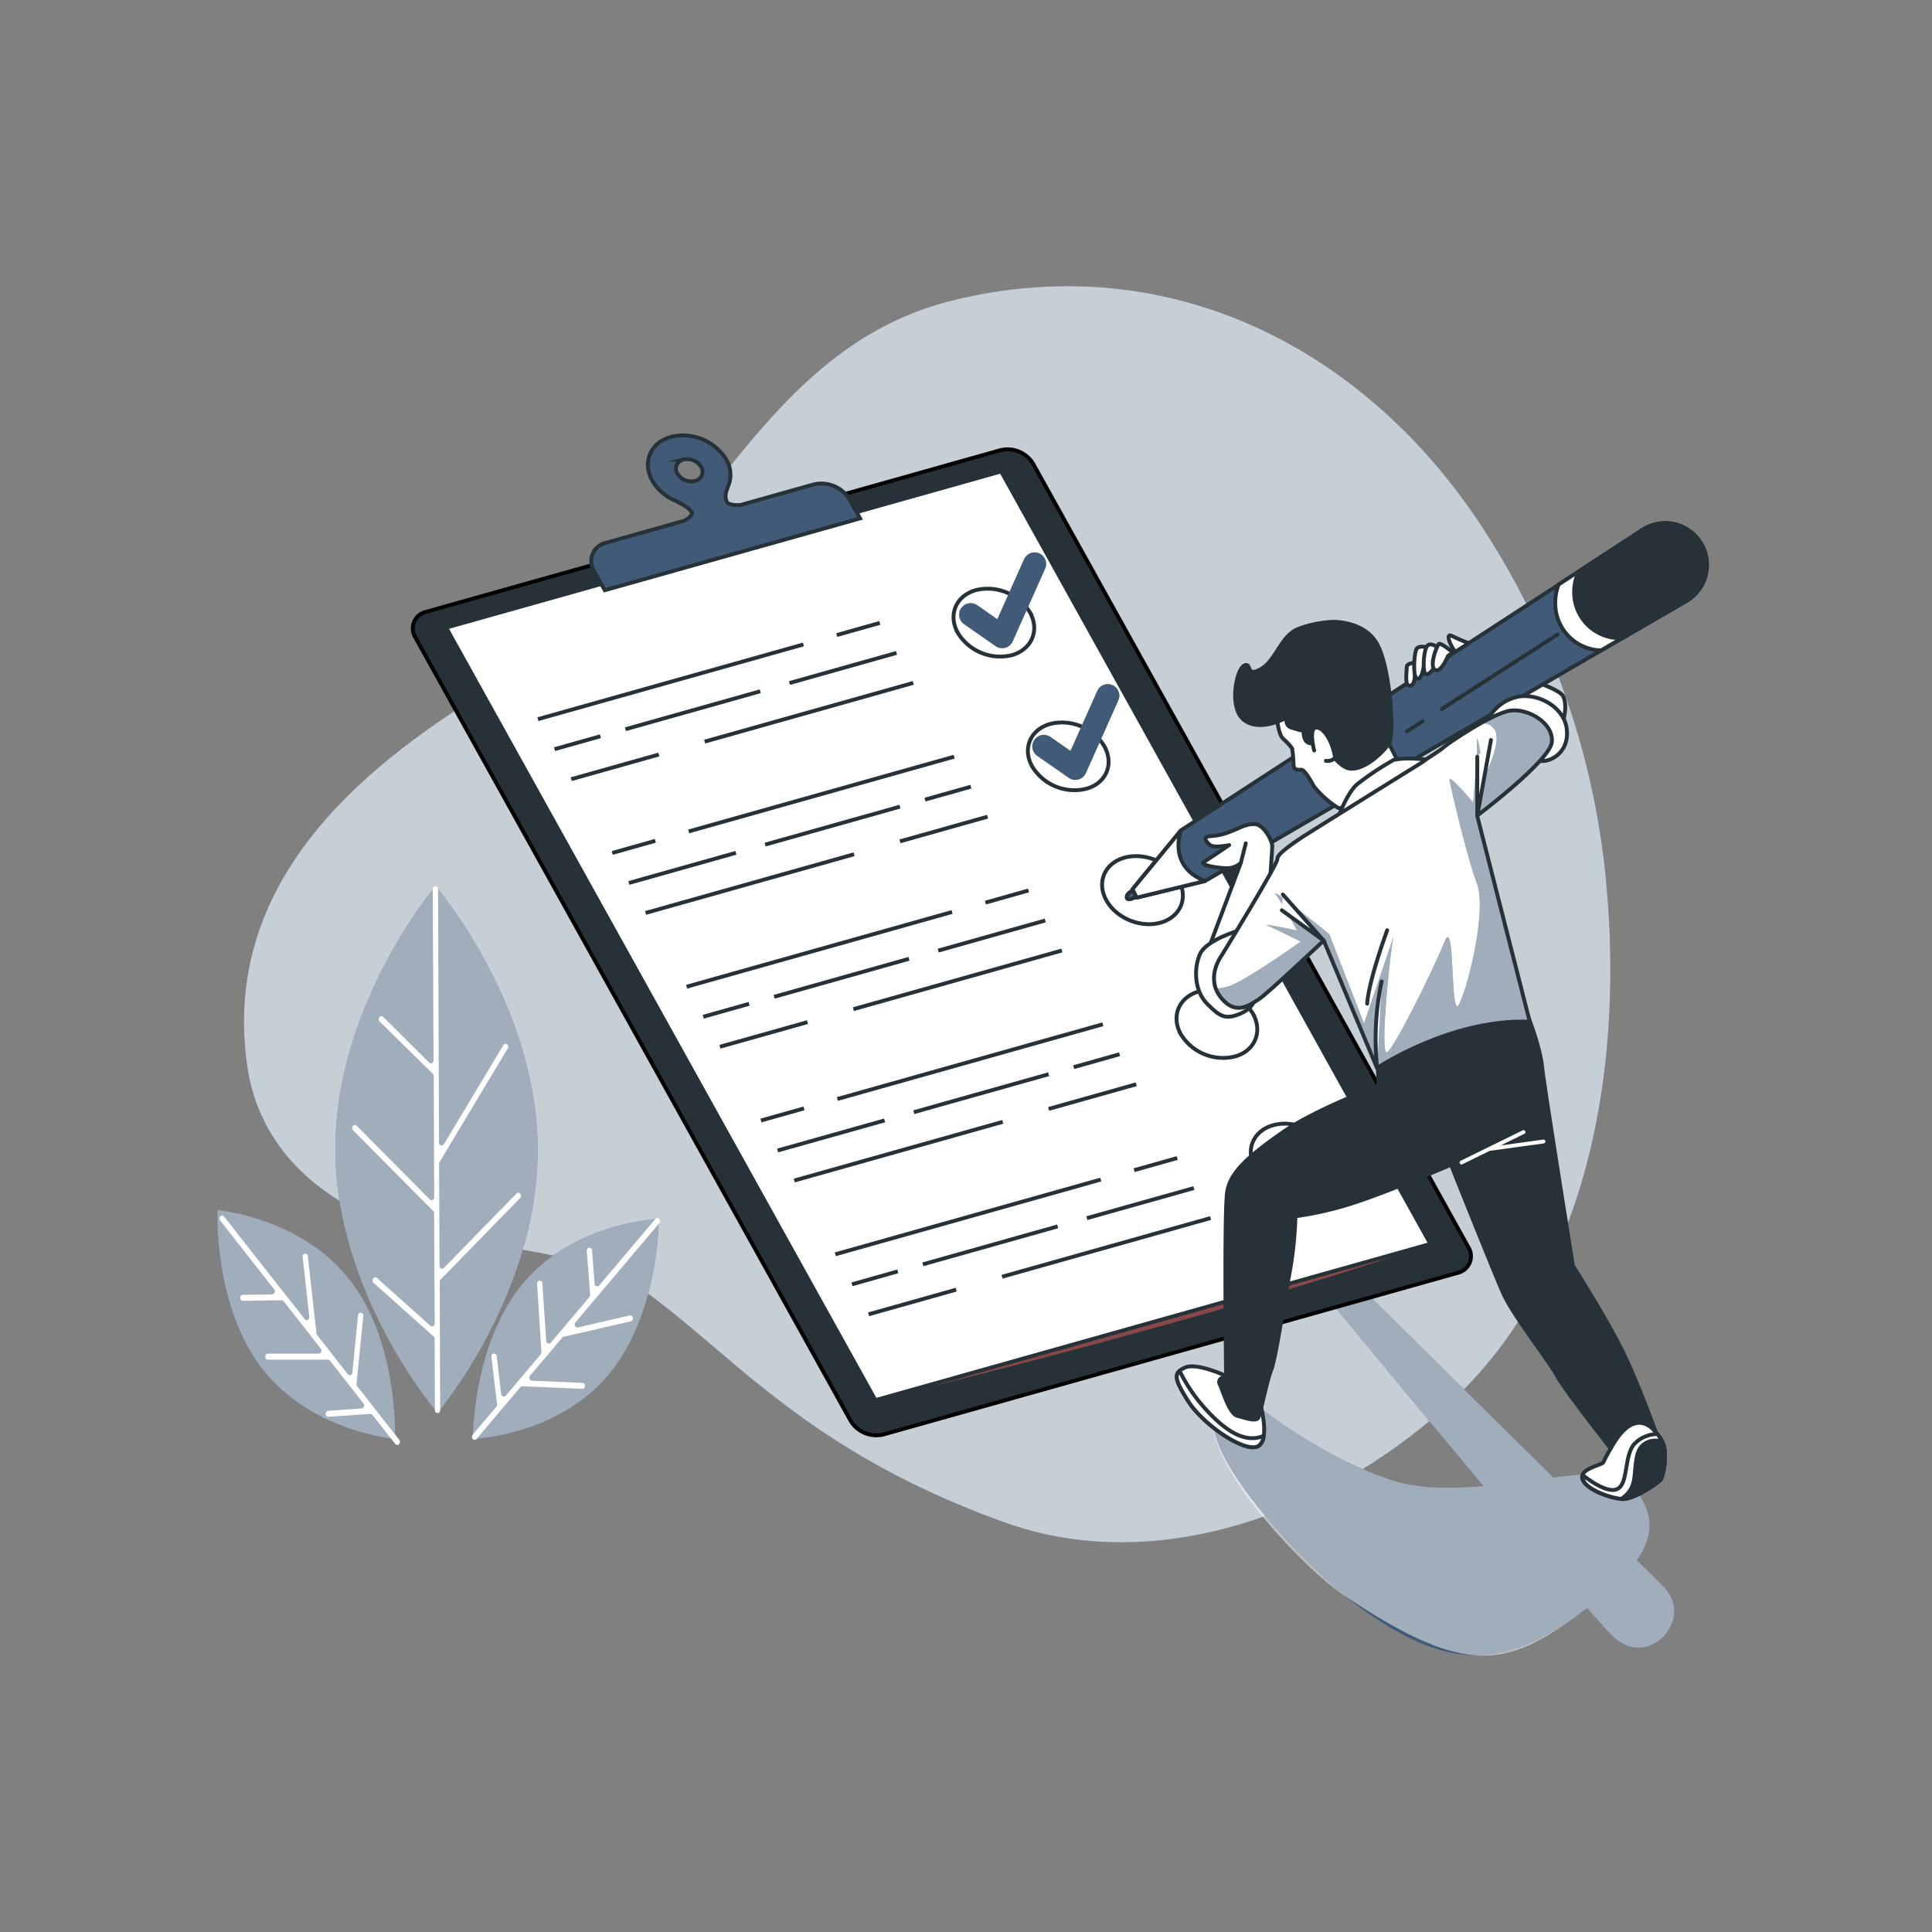 <svg xmlns="http://www.w3.org/2000/svg" viewBox="0 0 500 500">
  <rect x="0" y="0" width="500" height="500" fill="#808080" stroke="none"/>
  <defs>
    <clipPath id="a">
      <path fill="#fff" stroke="#263238" stroke-linecap="round" stroke-linejoin="round" d="M391 183.89c-4.62.54-16.59 8.7-17.41 9.52s-4.08 2.72-5.44 3.81c0 0-28 17.41-30.47 19s-7.34 4.9-7.07 6-14.42 25-14.42 25-4.35 5.72-.27 10.88 7.89 1.64 9.79.55 16.87-15.24 16.87-15.24l13.8 33s19.11-12.81 39.52-12l-13.61-53.32s18.78-14.14 19.32-19-5.96-8.75-10.61-8.2Z"/>
    </clipPath>
  </defs>
  <path fill="#415a77" d="M415.83 230.1a201.81 201.81 0 0 0-33.63-95.78c-30.74-45.45-80.91-70-135.49-56.62C195.1 90.36 182 146.24 139 171c-33 19-83 50-75 105 2.61 17.93 14.48 31 30.76 38.37 22.26 10.05 53.39 6 73.24 20.63 23 17 42 41 92 59 39.55 14.24 84.15-2.8 114-29.75 36.82-33.17 46-86.66 41.83-134.15Z"/>
  <path fill="#fff" d="M415.83 230.1a201.81 201.81 0 0 0-33.63-95.78c-30.74-45.45-80.91-70-135.49-56.62C195.1 90.36 182 146.24 139 171c-33 19-83 50-75 105 2.61 17.93 14.48 31 30.76 38.37 22.26 10.05 53.39 6 73.24 20.63 23 17 42 41 92 59 39.55 14.24 84.15-2.8 114-29.75 36.82-33.17 46-86.66 41.83-134.15Z" opacity=".7"/>
  <path fill="#415a77" d="m430.44 410.52-6.8-6.72c5.66-8.2 3.22-14.24-1.64-19.8-2.93-3.35-10.59-2.84-20-1.63L350 331l-8 3s21.64 26.35 41.91 50.58c-8.42.75-16.89.76-23.91-1.58-21-7-38-22-38-22-24 2 12 41 26 52 28 22 42.88 18 62.76 3.18 3.57 4.08 6.15 6.89 7.24 7.82l.21.18c8.96 7.44 20.51-5.47 12.23-13.66Z"/>
  <path fill="#fff" d="m430.44 410.52-6.8-6.72c5.66-8.2 3.22-14.24-1.64-19.8-2.93-3.35-10.59-2.84-20-1.63L350 331l-8 3s21.64 26.35 41.91 50.58c-8.42.75-16.89.76-23.91-1.58-21-7-38-22-38-22-24 2 11.24 42.05 26 52 33 22.22 42.88 18 62.76 3.18 3.57 4.08 6.15 6.89 7.24 7.82l.21.18c8.96 7.44 20.51-5.47 12.23-13.66Z" opacity=".5"/>
  <path fill="#415a77" d="M112.71 229.31s26.3 30.4 26.44 68.06-25.92 68.31-25.92 68.31-26.3-30.4-26.44-68.05 25.92-68.32 25.92-68.32Z"/>
  <path fill="#415a77" d="M170.5 315.45s.16 24.75-13.13 40.48-35 16.49-35 16.49-.17-24.75 13.13-40.48 35-16.49 35-16.49ZM56.27 313.16s-1.1 24.72 11.59 41.08 34.36 18.18 34.36 18.18 1.09-24.72-11.6-41.08-34.35-18.18-34.35-18.18Z"/>
  <g fill="#fff" opacity=".5">
    <path d="M112.71 229.31s26.3 30.4 26.44 68.06-25.92 68.31-25.92 68.31-26.3-30.4-26.44-68.05 25.92-68.32 25.92-68.32Z"/>
    <path d="M170.5 315.45s.16 24.75-13.13 40.48-35 16.49-35 16.49-.17-24.75 13.13-40.48 35-16.49 35-16.49ZM56.27 313.16s-1.1 24.72 11.59 41.08 34.36 18.18 34.36 18.18 1.09-24.72-11.6-41.08-34.35-18.18-34.35-18.18Z"/>
  </g>
  <path fill="#fff" d="M96.57 330.89a.62.62 0 0 1 1-.13l13.82 12.35a.69.69 0 0 0 1.11-.62l-.15-28.49a.86.86 0 0 0-.23-.58l-20.75-20.91a.85.85 0 0 1-.06-1.1.63.63 0 0 1 1-.07l18.93 19.08a.67.67 0 0 0 1.13-.58l-.12-31.35a.82.82 0 0 0-.23-.58l-13.77-13.54a.85.85 0 0 1-.07-1.1.63.63 0 0 1 1-.08L111.07 275c.44.44 1.13.08 1.13-.59l-.2-44.32a.74.74 0 0 1 .68-.78.73.73 0 0 1 .69.77l.25 65.62a.68.68 0 0 0 1.25.44l15.4-25.67a.64.64 0 0 1 .95-.2.85.85 0 0 1 .18 1.08l-17.65 29.41-.11-.09.1 26.89a.68.68 0 0 0 1.14.58l18.78-19.24a.62.62 0 0 1 1 .06.85.85 0 0 1-.06 1.1l-20.81 21.33.13 33.52a.73.73 0 0 1-.68.78.72.72 0 0 1-.69-.77l-.07-18.44a.82.82 0 0 0-.26-.61L96.69 332a.85.85 0 0 1-.12-1.11ZM57 314.79a.63.63 0 0 1 1 .07l20.86 26.54c.44.57 1.27.15 1.18-.61l-1.71-15.48a.75.75 0 0 1 .59-.87.7.7 0 0 1 .76.67l2.24 20.17L90 355.65a.67.67 0 0 0 1.19-.43l1.47-14.8a.72.72 0 0 1 .76-.69.75.75 0 0 1 .6.86l-1.75 17.56a.85.85 0 0 0 .17.61l10.89 13.87a.86.86 0 0 1-.05 1.1.63.63 0 0 1-1-.06l-5.88-7.49a.65.65 0 0 0-.55-.26l-10.85.75a.73.73 0 0 1-.73-.73.76.76 0 0 1 .65-.83l8.69-.6a.8.8 0 0 0 .47-1.29l-8.71-11.09a.65.65 0 0 0-.51-.25H69.34a.74.74 0 0 1-.68-.78.73.73 0 0 1 .68-.78h13.08A.8.8 0 0 0 83 349l-9.6-12.23a.65.65 0 0 0-.52-.26l-10 .14a.73.73 0 0 1-.69-.77.73.73 0 0 1 .67-.79l7.6-.1a.8.8 0 0 0 .5-1.3L57 315.89a.86.86 0 0 1 0-1.1ZM127.77 350.28a.72.72 0 0 1 .77.67l1.17 9.83a.67.67 0 0 0 1.17.44l9.05-10.71a.84.84 0 0 0 .18-.6L139 332.27a.74.74 0 0 1 .63-.83.71.71 0 0 1 .73.71l1 14.87a.68.68 0 0 0 1.18.48l10-11.83a.91.91 0 0 0 .19-.61l-.87-11.32a.77.77 0 0 1 .62-.85.72.72 0 0 1 .74.71l.66 8.62a.67.67 0 0 0 1.17.47l14.55-17.22a.63.63 0 0 1 1 0 .86.86 0 0 1 0 1.1l-21.68 25.67c-.47.55 0 1.45.62 1.3l13.43-3.11a.69.69 0 0 1 .8.61.78.78 0 0 1-.53.92L145.67 346l-8.47 10a.8.8 0 0 0 .47 1.32l13.06.57a.73.73 0 0 1 .66.8.71.71 0 0 1-.71.74l-15.5-.67a.64.64 0 0 0-.52.24l-11.32 13.4a.63.63 0 0 1-1 0 .86.86 0 0 1 0-1.1l6.12-7.24a.85.85 0 0 0 .18-.64l-1.46-12.28a.77.77 0 0 1 .59-.86Z"/>
  <path fill="#263238" stroke="#000" stroke-miterlimit="10" d="m377.2 329.43-148.55 41.81a7.77 7.77 0 0 1-8.49-3.5L107.51 165a4.41 4.41 0 0 1 2.83-6.68l148.55-41.81a7.75 7.75 0 0 1 8.48 3.49L380 322.74a4.42 4.42 0 0 1-2.8 6.69Z"/>
  <path fill="#884849" d="M226.56 362.35s85.84-20.42 143.62-40.43Z"/>
  <path fill="#fff" stroke="#263238" stroke-miterlimit="10" d="m370.18 321.92-143.62 40.43-111.09-199.92 143.62-40.42 111.09 199.91zM216.55 164.35l11.15-3.14M139.21 186.12l68.71-19.34M204.32 176.77l27.7-7.8M161.87 188.72l34.89-9.82M143.52 193.88l11.87-3.34M182.37 191.93l53.97-15.19M147.84 201.65l22.66-6.38"/>
  <path fill="#fff" stroke="#263238" stroke-miterlimit="10" d="M266.56 158.5a12.85 12.85 0 0 0-14-5.78c-5.17 1.46-7.26 6.4-4.68 11.05a12.82 12.82 0 0 0 14 5.78c5.12-1.45 7.26-6.4 4.68-11.05ZM169.6 217.6l-11.15 3.14M246.94 195.83l-68.71 19.34M190.46 220.71l-27.7 7.8M232.91 208.76l-34.89 9.82M251.26 203.6l-11.87 3.34M221.04 221.08l-53.96 15.19M255.58 211.36l-22.67 6.38M285.8 193.13a12.82 12.82 0 0 0-14-5.78c-5.17 1.45-7.26 6.4-4.68 11a12.81 12.81 0 0 0 14 5.78c5.16-1.41 7.26-6.36 4.68-11ZM255.03 233.59l11.15-3.14M177.69 255.36l68.71-19.34M242.8 246.02l27.7-7.8M200.35 257.97l34.89-9.83M182 263.13l11.87-3.34M220.85 261.17l53.96-15.18M186.32 270.9l22.66-6.38"/>
  <ellipse cx="295.68" cy="230.38" fill="#fff" stroke="#263238" stroke-miterlimit="10" rx="8.48" ry="10.73" transform="rotate(-68.54 295.672 230.381)"/>
  <path fill="#fff" stroke="#263238" stroke-miterlimit="10" d="m208.08 286.85-11.15 3.14M285.42 265.08l-68.71 19.34M228.94 289.96l-27.7 7.79M271.39 278.01l-34.89 9.82M289.74 272.84l-11.87 3.34M259.52 290.33l-53.96 15.19M294.05 280.61l-22.66 6.38M324.27 262.37a12.83 12.83 0 0 0-14-5.78c-5.17 1.46-7.26 6.4-4.68 11.05a12.82 12.82 0 0 0 14 5.78c5.17-1.42 7.27-6.42 4.68-11.05ZM293.51 302.84l11.15-3.14M216.17 324.61l68.71-19.34M281.28 315.26l27.7-7.79M238.83 327.21l34.89-9.82M220.48 332.38l11.87-3.35M259.33 330.42l53.96-15.19M224.8 340.14l22.66-6.38"/>
  <ellipse cx="334.16" cy="299.63" fill="#fff" stroke="#263238" stroke-miterlimit="10" rx="8.48" ry="10.73" transform="rotate(-68.54 334.145 299.63)"/>
  <path fill="#415a77" stroke="#263238" stroke-miterlimit="10" d="m210.47 125.4-18.88 5.31c-1.43.06-3-.05-3.44-.78-1-1.88.28-3.64.68-5.3A7.6 7.6 0 0 0 188 119a13.17 13.17 0 0 0-14.39-5.93c-5.3 1.5-7.44 6.57-4.8 11.33a12.41 12.41 0 0 0 5.56 5s3.83 1.71 4.6 3.09c.41.73-.66 1.59-1.75 2.24l-20.35 5.73a4.86 4.86 0 0 0-3.11 7.35l2.75 4.94 66.07-18.59-2.75-4.95a8.53 8.53 0 0 0-9.36-3.81Zm-33.63-6.46a4.21 4.21 0 0 1 4.61 1.9 2.39 2.39 0 0 1-1.54 3.62 4.2 4.2 0 0 1-4.6-1.89 2.4 2.4 0 0 1 1.53-3.63Z"/>
  <path fill="none" stroke="#415a77" stroke-linecap="round" stroke-linejoin="round" stroke-width="6" d="m251.21 159.08 8.15 5.69 8.4-18.83M270.15 193.17l8.15 5.68 8.4-18.82"/>
  <path fill="#fff" stroke="#263238" stroke-linecap="round" stroke-linejoin="round" d="M403.82 188.51s2.17-4.62.81-8.16-26.39-9.25-26.39-9.25-5.71 0-5.44 3.27 20.95 15.78 22.58 16.86 7.89 3.54 8.44-2.72ZM380.31 166.53a49.21 49.21 0 0 1-4.53-1.94c-2.16-1.08.21 3.89 1.08 4.1s3 .65 3 .65Z"/>
  <path fill="#415a77" stroke="#263238" stroke-linecap="round" stroke-linejoin="round" d="m305.61 214.9-12.51 15.23 1.08 2.18 17.69-4.31 124.51-72.48a10.79 10.79 0 0 0 3.72-15h0a10.78 10.78 0 0 0-15-3.33Z"/>
  <path fill="#fff" stroke="#263238" stroke-linecap="round" stroke-linejoin="round" d="m368.17 186.67-4.06 2.62M403.12 164.19l-29.99 19.3"/>
  <path fill="#415a77" stroke="#263238" stroke-linecap="round" stroke-linejoin="round" d="M294.26 229.81s-3.11 1.3-2.63 2.61 4.94-1.86 4.94-1.86Z"/>
  <path fill="#fff" stroke="#263238" stroke-linecap="round" stroke-linejoin="round" d="m293.1 230.13 1.08 2.18 17.69-4.31c-9.8-3.81-6.26-13.06-6.26-13.06ZM440.1 140.45a10.78 10.78 0 0 0-15-3.33l-21.72 14.14a12.73 12.73 0 0 0-.88 4.68 12.15 12.15 0 0 0 11.85 12.38l22.07-12.84a10.79 10.79 0 0 0 3.68-15.03Z"/>
  <path fill="#263238" stroke="#263238" stroke-linecap="round" stroke-linejoin="round" d="M440.1 140.45a10.78 10.78 0 0 0-15-3.33l-16.5 10.75a12.08 12.08 0 0 0-1.21 5.28 11.84 11.84 0 0 0 11.7 12h.81l16.52-9.61a10.79 10.79 0 0 0 3.68-15.09Z"/>
  <path fill="#fff" stroke="#263238" stroke-linecap="round" stroke-linejoin="round" d="M366.5 171.5s-2.42 0-2.42 1.1-.64 5 .76 4.89 1.28-2.56 1.4-3.42.26-2.57.26-2.57Z"/>
  <path fill="#fff" stroke="#263238" stroke-linecap="round" stroke-linejoin="round" d="M369.14 167.52s-2.16-.67-2.66.66-1 7.65.5 7.48 1.83-5.81 2.16-8.14Z"/>
  <path fill="#fff" stroke="#263238" stroke-linecap="round" stroke-linejoin="round" d="M372.47 167.85s-2.5-2.16-3.33-.33-1 7 0 7 2.5-2.16 2.83-3.32a23 23 0 0 0 .5-3.35Z"/>
  <path fill="#fff" stroke="#263238" stroke-linecap="round" stroke-linejoin="round" d="M376 168.85s-3.16-2.66-3.66-2.16-2.5 5.62-1 6.65 3.4-3.57 3.4-3.57ZM330.33 184.63s.35 5.33 1.77 6.58a15.57 15.57 0 0 1 2.31 2.49 36.69 36.69 0 0 1 .36 4.09c0 1.6 1.07 1.42 2 1.42s2.49 3 3.38 4.44a24.74 24.74 0 0 0 6 5.34c1.6.89 4.27-2.49 4.27-2.49l1.24 3.56 12.63-8.18-6.22-12.1a29 29 0 0 0-3.74-11.91c-3.56-6.4-8.36-10-16.36-7.65s-7.64 14.41-7.64 14.41Z"/>
  <path fill="#263238" stroke="#263238" stroke-linecap="round" stroke-linejoin="round" d="M344.94 160.93a29 29 0 0 0-8.73 1.75c-4.67 1.65-5.82 8.15-9.89 10.48s-2.33-2-4.37-.88-4.07 11.35.29 14.26 10.77-.87 10.77-.87-.58 2 1.16 2.62a29.94 29.94 0 0 0 3.21.87s-.3 3.5 2.32 3.2.3-4.36.3-4.36 4.95 9.6 8.74 10.77 9.31-4.08 10.76-6.41.29-18.91-2.91-25.31-11.65-6.12-11.65-6.12Z"/>
  <path fill="#fff" stroke="#263238" stroke-linecap="round" stroke-linejoin="round" d="M340.11 194.23s-1.78-6.76 1.06-5.87 4.45 6.94 4.27 7.65-1.6 1.06-2.31.89M360.66 196.68a75 75 0 0 0-9.48 6.32c-3 2.67-5.69 10.67-5.69 10.67s18.32-12.45 21.52-14.22 3.91-2.67 3.91-2.67-6.7-.99-10.26-.1ZM385.32 185.79a11.23 11.23 0 0 1 7.34-5.44c5.17-1.09 12 2.45 12.79 8.16s-3.54 8.44-6.26 8.44-5.17-3.81-5.17-3.81-8.7-3.27-8.7-7.35ZM312.41 246.46l8.71-23.13a5.34 5.34 0 0 1-3.54 1.36c-2.18 0-7.34-.81-6-1.63s6.52-4.35 6.52-4.35-3.8.82-4.89 0-1.63-1.91-.82-2.18 2.45 0 5.44-1.09 4.35-2.17 6.8-2.17 4.63 4.35 4.63 5.71-1.91 27.2-1.91 28.29 0 2.18-7.07 3-8.14-.82-7.87-3.81ZM321.12 223.33l1.29-5.08"/>
  <path fill="#fff" stroke="#263238" stroke-linecap="round" stroke-linejoin="round" d="M320.84 240.74s-8.7 2.45-10.33 6.26-1.36 9.52 1.9 12.79 4.63 4.08 8.16 2.72 4.36-3.54 4.63-5.72 2.17-9.52-4.36-16.05ZM317.31 356.09s-7.62-3.54-10.61-2.18-3 2.72.81 8.71 14.42 13.33 18 11.69.27-12.51.27-12.51Z"/>
  <path fill="#fff" stroke="#263238" stroke-linecap="round" stroke-linejoin="round" d="M311.87 364.52a42.35 42.35 0 0 1-6.6-9.75c-1.4 1.24-.8 3.06 2.24 7.85 3.81 6 14.42 13.33 18 11.69a3.24 3.24 0 0 0 1.49-2.71c-5 2.11-10.17-1.6-15.13-7.08Z"/>
  <path fill="#263238" stroke="#263238" stroke-linecap="round" stroke-linejoin="round" d="m356.48 272.84.27 8.17s-16.59 6.25-24.75 12-13.6 10.06-14.42 15.5-.27 47.61-.27 47.61-2.45.54-1.63 2.17 2.44 7.62 4.62 8.16 4.9 1.64 5.44.28 2.18-9.52 3.27-12.24S332 339 333.63 330a94.41 94.41 0 0 0 1.63-15.23 87.92 87.92 0 0 0 16.87-4.08c9.52-3.27 23.39-9.25 23.39-9.25s11.16 28 13.61 33.46 12 17.68 13.87 21.22 13.87 18.77 13.87 18.77 4.63-4.08 7.62-4.08h4.08s-4.9-13.6-9-21.77-12.51-21.49-12.51-21.49-7.61-47.59-7.89-50.87c-.53-6.28-4.55-15.76-4.55-15.76s-13.11-2.77-38.14 11.92Z"/>
  <path fill="#fff" stroke="#263238" stroke-linecap="round" stroke-linejoin="round" d="M416.87 374.86a35.77 35.77 0 0 0-1.9 3.53c-.27.82-6.26 1.64-5.44 4.36s7.07 4.89 10.06 5.17 9-3.81 10.07-4.9c.64-.64 1.6-4.87 1.09-8.16a8.43 8.43 0 0 0-2.18-4.08s-5.17-7.89-11.7 4.08Z"/>
  <path fill="#fff" stroke="#263238" stroke-linecap="round" stroke-linejoin="round" d="M430.75 374.86a8 8 0 0 0-1.85-3.72 8.31 8.31 0 0 0-6 2.63c-2.72 3.26-1.36 10.61-4.63 11.7-2.43.81-6.68-2.16-8.68-3.72a1.54 1.54 0 0 0 0 1c.81 2.72 7.07 4.89 10.06 5.17s9-3.81 10.07-4.9c.58-.64 1.54-4.87 1.03-8.16Z"/>
  <path fill="#263238" stroke="#263238" stroke-linecap="round" stroke-linejoin="round" d="M423.67 376.76c-1.08 4.9.28 8.16-4.08 11.16 3 .27 9-3.81 10.07-4.9.64-.64 1.6-4.87 1.09-8.16a6.42 6.42 0 0 0-.67-1.95h-.42s-4.9-1.04-5.99 3.85Z"/>
  <path fill="none" stroke="#fff" stroke-linecap="round" stroke-linejoin="round" d="m378.24 300.86 16.05-7.88M385.59 297.33l13.87-1.91"/>
  <path fill="#fff" d="M391 183.89c-4.62.54-16.59 8.7-17.41 9.52s-4.08 2.72-5.44 3.81c0 0-28 17.41-30.47 19s-7.34 4.9-7.07 6-14.42 25-14.42 25-4.35 5.72-.27 10.88 7.89 1.64 9.79.55 16.87-15.24 16.87-15.24l13.8 33s19.11-12.81 39.52-12l-13.61-53.32s18.78-14.14 19.32-19-5.96-8.75-10.61-8.2Z"/>
  <g clip-path="url(#a)">
    <path fill="#415a77" d="M391 183.89c-1.85.22-4.88 1.66-7.91 3.36a3.58 3.58 0 0 1 3.65 1.52c2.25 2.89-2.57 12.2-2.57 12.2s-2-12.86-1.92-9-1 15.73-1 15.73-6.42-7.7-6.1-5.78 4.49 19.9 7.06 26.64-1.93 25.67-4.49 31.12-1-23.1-3.86-16-12.51 26.63-14.76 28.56.72-26.17 1.52-29.83c-1 3.06-7.61 22.45-7.61 22.45l-9-23.11s-15.4-12.51-13.8-10.27 5.46 9.31 5.46 9.31-9.31-1.93-7.7-1.28 8.66 4.17 8.66 4.17-14.44 10.27-18.61 11.55a16.74 16.74 0 0 1-3.44.63 8.18 8.18 0 0 0 1.29 2.32c4.08 5.17 7.89 1.64 9.79.55s16.87-15.24 16.87-15.24l13.8 33s19.11-12.81 39.52-12l-13.61-53.32s18.78-14.14 19.32-19-5.91-8.83-10.56-8.28Z"/>
    <path fill="#fff" d="M391 183.89c-1.85.22-4.88 1.66-7.91 3.36a3.58 3.58 0 0 1 3.65 1.52c2.25 2.89-2.57 12.2-2.57 12.2s-2-12.86-1.92-9-1 15.73-1 15.73-6.42-7.7-6.1-5.78 4.49 19.9 7.06 26.64-1.93 25.67-4.49 31.12-1-23.1-3.86-16-12.51 26.63-14.76 28.56.72-26.17 1.52-29.83c-1 3.06-7.61 22.45-7.61 22.45l-9-23.11s-15.4-12.51-13.8-10.27 5.46 9.31 5.46 9.31-9.31-1.93-7.7-1.28 8.66 4.17 8.66 4.17-14.44 10.27-18.61 11.55a16.74 16.74 0 0 1-3.44.63 8.18 8.18 0 0 0 1.29 2.32c4.08 5.17 7.89 1.64 9.79.55s16.87-15.24 16.87-15.24l13.8 33s19.11-12.81 39.52-12l-13.61-53.32s18.78-14.14 19.32-19-5.91-8.83-10.56-8.28Z" opacity=".5"/>
  </g>
  <path fill="none" stroke="#263238" stroke-linecap="round" stroke-linejoin="round" d="M391 183.89c-4.62.54-16.59 8.7-17.41 9.52s-4.08 2.72-5.44 3.81c0 0-28 17.41-30.47 19s-7.34 4.9-7.07 6-14.42 25-14.42 25-4.35 5.72-.27 10.88 7.89 1.64 9.79.55 16.87-15.24 16.87-15.24l13.8 33s19.11-12.81 39.52-12l-13.61-53.32s18.78-14.14 19.32-19-5.96-8.75-10.61-8.2Z"/>
  <path fill="#fff" stroke="#263238" stroke-linecap="round" stroke-linejoin="round" d="M356.41 276.41a71.61 71.61 0 0 1 1.15-22.41M353.83 259.74s0-4.6 5.17-19M332 231.5l10.61 11.96-10.88-7.89M382.32 195.86v15.23l3.54-19.58"/>
  <path fill="#263238" d="M360.78 242a2 2 0 0 0-.09.34c.12-.34.16-.47.09-.34Z"/>
</svg>
